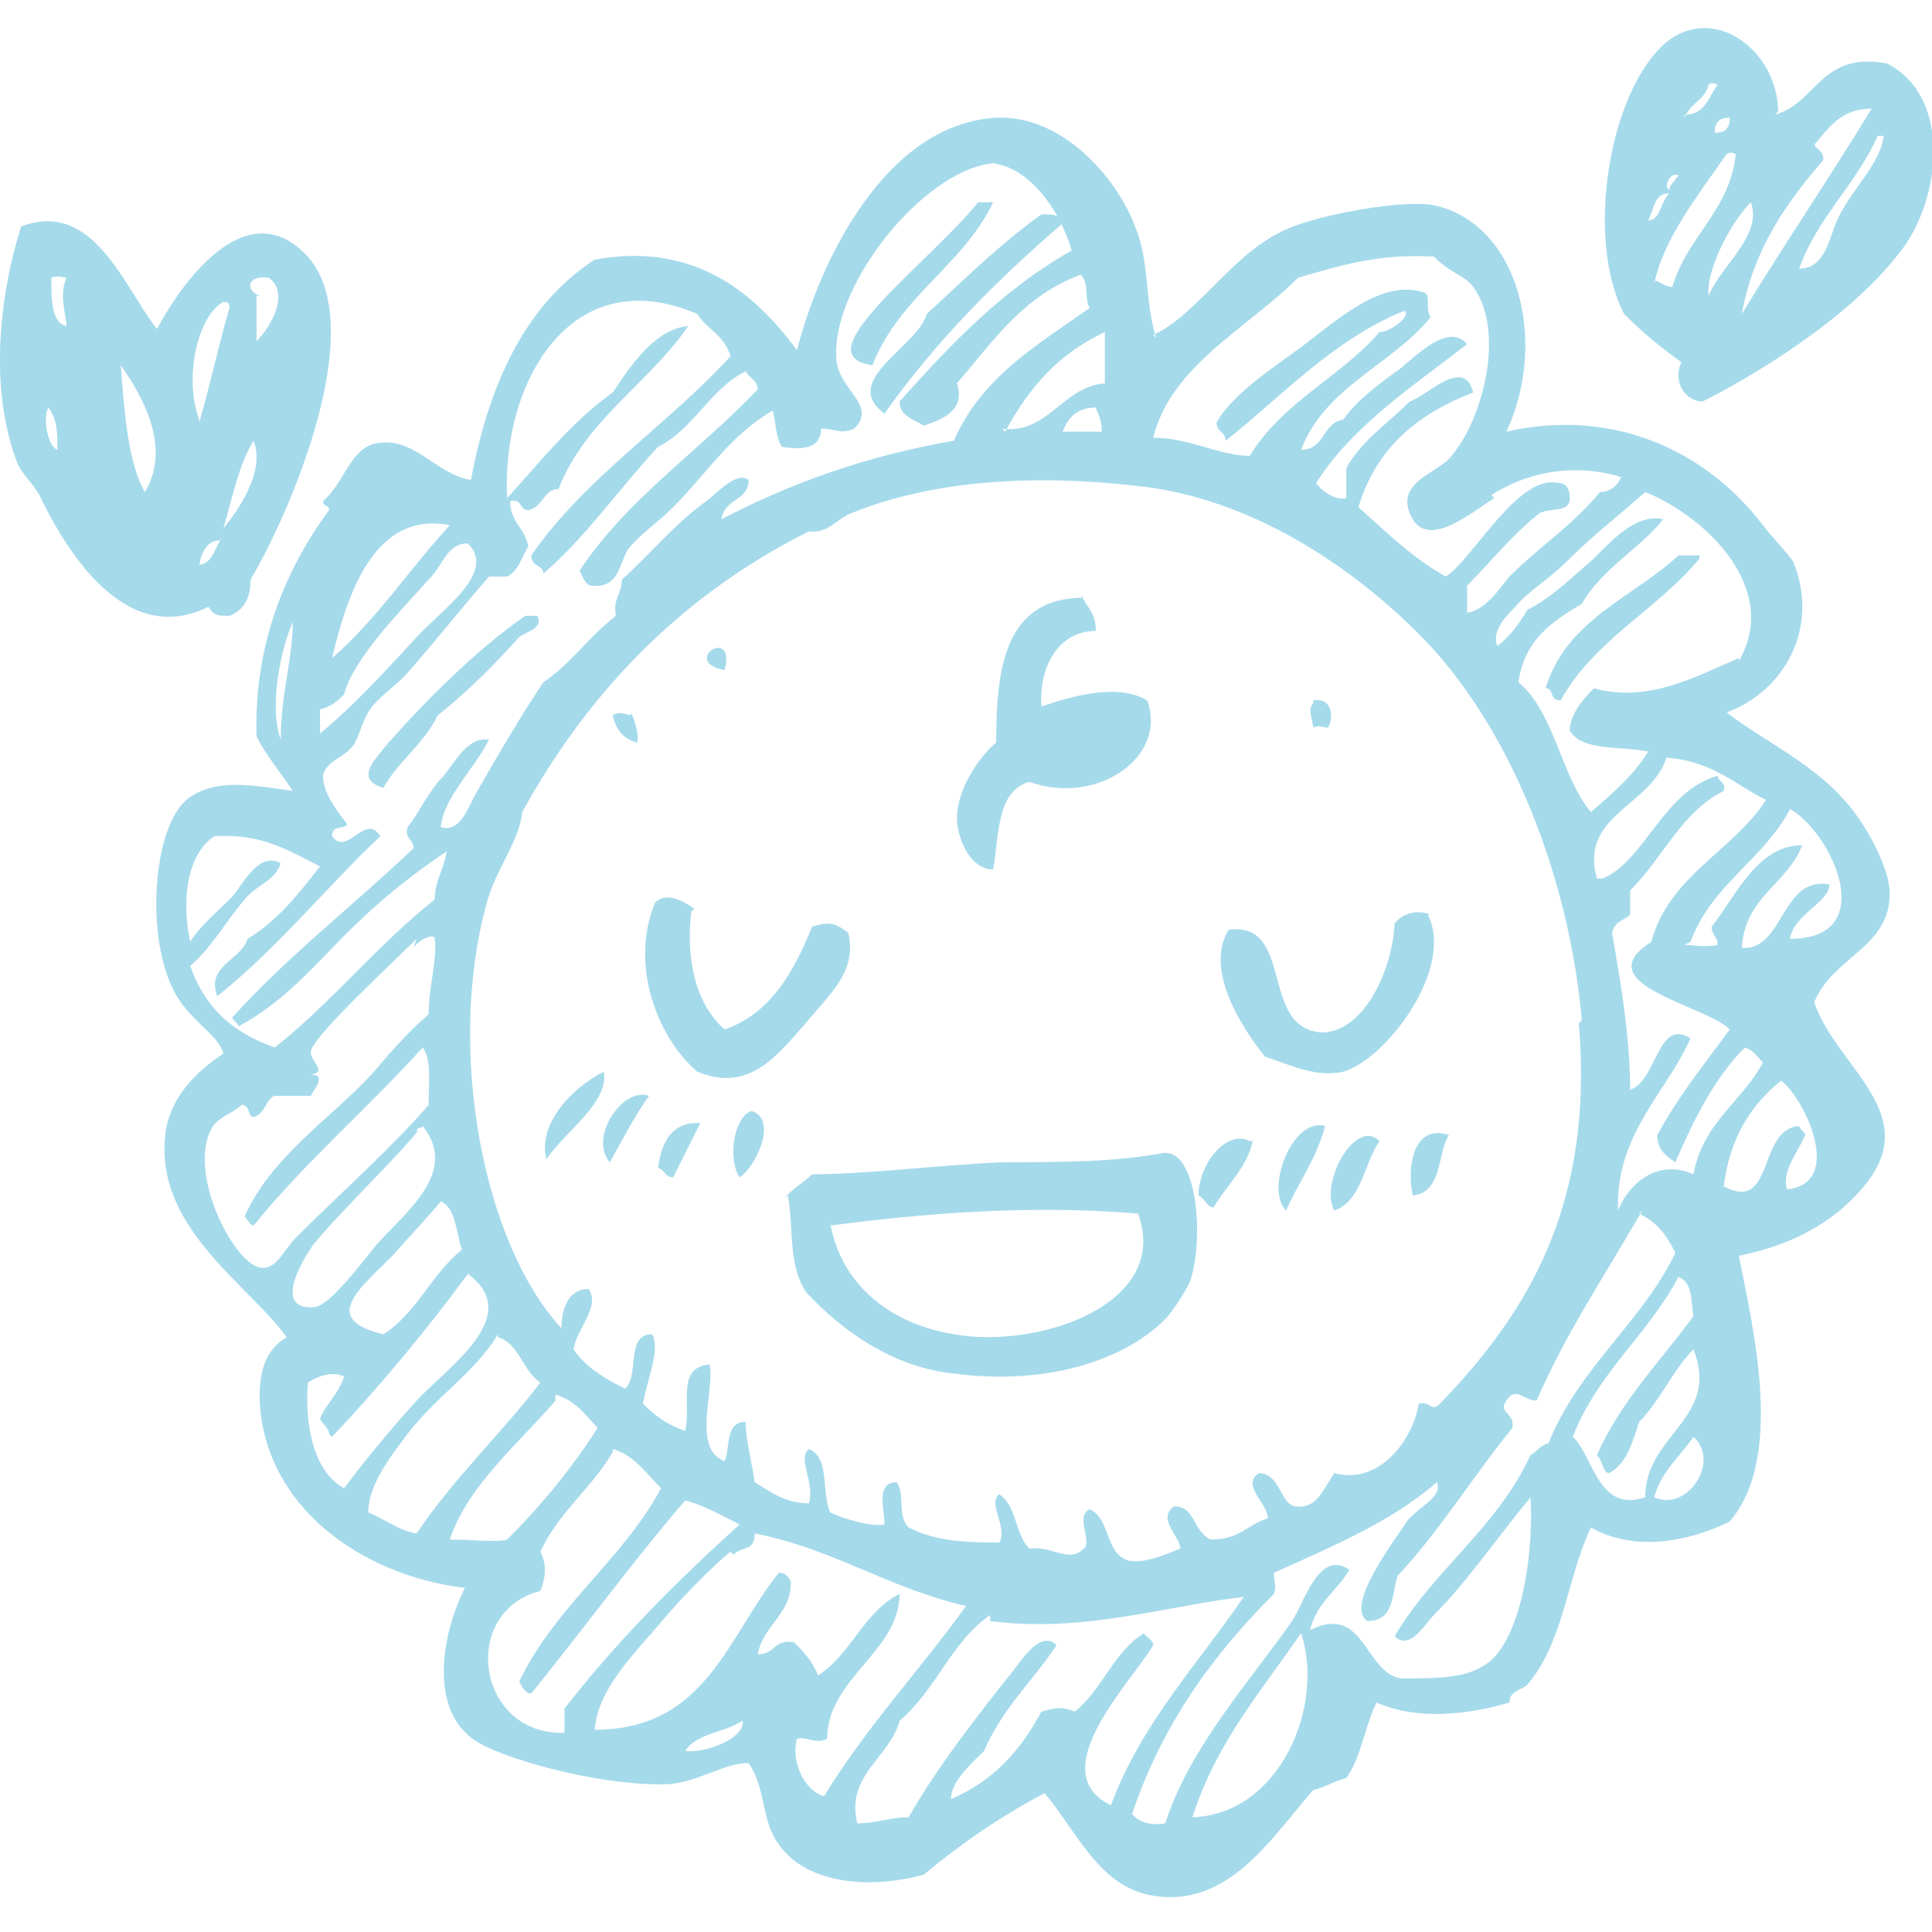 <svg xmlns="http://www.w3.org/2000/svg" xmlns:i="http://ns.adobe.com/AdobeIllustrator/10.0/" id="Layer_1" viewBox="0 0 64 64"><defs><style>      .st0 {        fill: #a5daeb;        fill-rule: evenodd;      }    </style></defs><path class="st0" d="M32.9,6.7c-1,2.1-3.1,3.1-4,5.4-1.4-.2-.4-1.3.2-2,.9-1,2.6-2.5,3.3-3.4h.6Z"></path><path class="st0" d="M35.2,7.4c-2.2,1.9-4.2,3.9-5.9,6.3-1.5-1.1,1.1-2.2,1.4-3.3,1.2-1.1,2.4-2.3,3.8-3.3.3,0,.6,0,.6.2Z"></path><path class="st0" d="M56.3,18.5c-1.4,1.7-3.5,2.7-4.6,4.7-.4,0-.2-.4-.5-.4.7-2.3,2.9-3,4.4-4.4.3,0,.5,0,.7,0Z"></path><path class="st0" d="M35.8,19.7c.2.4.5.6.5,1.2-1.3,0-1.9,1.3-1.8,2.5.9-.3,2.5-.8,3.5-.2.7,1.9-1.7,3.5-3.9,2.7-1.1.3-1,1.8-1.2,2.9-.8,0-1.2-1.1-1.2-1.7,0-1,.8-2.1,1.3-2.5,0-2.5.3-4.8,2.9-4.8Z"></path><path class="st0" d="M17.8,20.4c.2.4-.3.5-.6.7-.8.9-1.7,1.8-2.7,2.6-.5,1-1.3,1.5-1.8,2.4-1-.3-.2-1,0-1.3,1.3-1.5,3.1-3.3,4.7-4.4.2,0,.2,0,.3,0Z"></path><path class="st0" d="M24,22.2c-1.5-.3.4-1.5,0,0h0Z"></path><path class="st0" d="M43.5,23.2c.6-.1.7.5.5.9-.3,0-.2-.1-.5,0,0-.2-.2-.6,0-.8Z"></path><path class="st0" d="M20.9,23.6c.1.2.3.8.2,1-.4-.1-.7-.4-.8-.9.1-.1.3-.1.6,0Z"></path><path class="st0" d="M22.9,30.2c-.2,1.7.2,3.1,1.1,3.9,1.5-.5,2.3-1.9,2.9-3.4.6-.2.8-.1,1.2.2.3,1.3-.6,2-1.5,3.1-.9,1-1.8,2.2-3.5,1.5-1.2-1-2.3-3.4-1.4-5.6.4-.4,1,0,1.3.2Z"></path><path class="st0" d="M47.3,30.3c.9,1.8-1.4,4.8-2.8,5.2-.9.2-1.7-.2-2.6-.5-.8-1-2-2.9-1.2-4.2,2.2-.3,1,3.3,3.1,3.4,1.3,0,2.3-1.9,2.4-3.6.2-.3.7-.5,1.2-.3Z"></path><path class="st0" d="M20,35.5c.2,1-1.3,2-1.9,2.9-.3-1.2.9-2.4,1.9-2.9Z"></path><path class="st0" d="M21.5,36.3c-.5.7-.9,1.5-1.3,2.2-.7-.8.4-2.5,1.3-2.2Z"></path><path class="st0" d="M24.5,39c-.4-.6-.2-2,.4-2.2.9.3.1,1.9-.4,2.2Z"></path><path class="st0" d="M23.2,37.2c-.3.6-.6,1.2-.9,1.8-.3,0-.3-.3-.5-.3.1-.8.4-1.5,1.3-1.5Z"></path><path class="st0" d="M43.9,37.3c-.3,1.1-.9,1.9-1.3,2.8-.7-.7.2-3.1,1.3-2.8Z"></path><path class="st0" d="M45.7,37.8c-.5.7-.6,2-1.5,2.3-.5-.9.7-3.1,1.5-2.3Z"></path><path class="st0" d="M48,37.6c-.4.6-.2,1.9-1.2,2-.2-.9,0-2.4,1.2-2Z"></path><path class="st0" d="M41.5,37.8c-.2.9-.9,1.5-1.3,2.2-.2,0-.3-.3-.5-.4,0-1,.9-2.2,1.7-1.8Z"></path><path class="st0" d="M26,39.7c.2-.3.6-.5.9-.8,1.8,0,4.1-.3,6.3-.4,1.8,0,3.7,0,5.3-.3,1.2-.2,1.4,3,.9,4.3-.2.4-.6,1-.8,1.2-1.4,1.4-4,2.2-7,1.8-2-.2-3.7-1.4-4.9-2.7-.6-.9-.4-2.1-.6-3.2ZM27.5,40.5c.3,1.8,1.7,3.3,4.1,3.7,2.8.5,7.2-1,6.1-4-3.6-.3-7.2,0-10.2.4Z"></path><path class="st0" d="M58.8,3.8c1.4-.4,1.5-2.1,3.7-1.7,2.2,1.1,1.8,4.6.4,6.3-1.7,2.2-4.9,4.1-6.5,4.9-.6,0-1-.7-.7-1.3-.7-.5-1.3-1-1.9-1.6-1.3-2.5-.5-7.4,1.4-9,1.6-1.3,3.7.3,3.7,2.3ZM55.8,3.8c.7,0,.8-.6,1.1-1-.1,0-.1-.1-.3,0-.1.5-.6.6-.8,1.1ZM60.1,4.7c0,.3.3.2.3.6-1.2,1.4-2.3,2.9-2.7,5.1,1.4-2.3,2.9-4.5,4.3-6.8-1,0-1.4.6-1.9,1.2ZM56.8,4.4c.3,0,.5-.1.5-.5-.3,0-.5.1-.5.5ZM62.2,4.5c-.7,1.6-2,2.7-2.6,4.4.9,0,1-1.1,1.3-1.7.5-1,1.4-1.8,1.5-2.7h-.3ZM54.8,9.3c.2,0,.3.2.6.2.5-1.7,1.9-2.5,2.1-4.4-.1,0-.1-.1-.3,0-.9,1.3-2.1,2.8-2.4,4.3ZM55.3,6.3c0-.2.2-.3.3-.5-.3-.1-.5.4-.3.5ZM54.6,7.3c.4,0,.4-.6.7-.9-.5,0-.5.5-.7.9ZM56.6,9.8c.4-1,1.8-2,1.4-3.1-.7.7-1.5,2.3-1.4,3.1Z"></path><path class="st0" d="M38.2,11.1c1.5-.7,2.6-2.7,4.4-3.5,1.1-.5,3.9-1,4.9-.8,2.8.6,3.8,4.5,2.4,7.5,3.5-.8,6.6.6,8.5,3.1.3.4.8.9,1,1.2.9,2.2-.3,4.3-2.2,5,1,.8,2.7,1.6,3.8,2.8.7.7,1.6,2.3,1.6,3.2,0,1.8-1.9,2.1-2.5,3.6.7,2.1,3.5,3.6,1.8,5.9-.9,1.2-2.3,2.1-4.3,2.5.5,2.5,1.5,6.7-.3,8.8-1.4.7-3.2,1-4.6.2-.8,1.7-.9,3.8-2.1,5.2-.2.2-.6.2-.6.6-1.4.4-3,.6-4.4,0-.4.8-.5,1.8-1,2.5-.4.1-.7.3-1.1.4-1.4,1.6-2.8,3.9-5.3,3.5-1.8-.3-2.5-2.1-3.6-3.4-1.5.8-2.8,1.7-4,2.7-1.8.5-3.9.3-4.8-1-.6-.8-.4-1.8-1-2.7-.8,0-1.6.6-2.6.7-2,.1-5.2-.7-6.4-1.4-1.6-1-1.2-3.5-.4-5.1-3.4-.4-6.7-2.7-6.8-6.3,0-.9.2-1.6.9-2-1.3-1.8-4.5-3.7-4-6.9.2-1.1,1-1.9,1.9-2.5-.2-.7-1.2-1.1-1.7-2.2-.9-1.9-.6-5.5.6-6.3.9-.6,2-.4,3.4-.2-.4-.6-.9-1.2-1.2-1.8-.1-3.1,1-5.6,2.4-7.5,0-.2-.2-.1-.2-.3.7-.6.9-1.7,1.7-1.9,1.3-.3,2,1,3.2,1.2.6-3.2,1.8-5.8,4.1-7.3,3.3-.6,5.3,1.1,6.7,3,.8-3.1,3-7.5,6.6-7.7,2.2-.1,4,2,4.6,3.6.5,1.2.3,2.4.7,3.7ZM33.1,5.4c-2.3,0-5.5,3.9-5.4,6.4,0,1.1,1.4,1.6.6,2.4-.5.2-.6,0-1.1,0,0,.7-.7.7-1.3.6-.2-.3-.2-.8-.3-1.2-1.4.8-2.2,2.1-3.3,3.2-.5.5-1.1.9-1.5,1.4-.3.5-.3,1.3-1.2,1.2-.2,0-.3-.3-.4-.5,1.6-2.4,3.9-3.9,5.9-6,0-.3-.3-.4-.4-.6-1.2.6-1.7,1.9-2.9,2.5-1.3,1.4-2.4,3-3.8,4.2,0-.3-.4-.2-.4-.6,1.8-2.6,4.5-4.3,6.6-6.6-.2-.7-.8-.9-1.1-1.4-4.2-1.8-6.5,2.3-6.3,6.1,1.1-1.2,2.1-2.5,3.5-3.5.6-.9,1.4-2.1,2.5-2.2-1.3,1.9-3.4,3.1-4.3,5.4-.5,0-.5.6-1,.7-.3,0-.2-.4-.6-.3,0,.7.5.9.6,1.5-.2.3-.3.8-.7,1h-.6c-.8.9-1.9,2.3-2.8,3.3-.4.4-1,.8-1.2,1.2-.2.3-.3.8-.5,1.1-.3.4-.9.5-1,1,0,.6.5,1.2.8,1.6-.1.2-.5,0-.5.4.5.7,1.1-.8,1.6,0-1.8,1.7-3.4,3.7-5.4,5.3-.4-1,.8-1.2,1-1.9,1-.6,1.7-1.5,2.4-2.4-1-.5-1.9-1.1-3.5-1-.9.6-1.1,2.1-.8,3.5.3-.5.9-1,1.4-1.5.4-.5.9-1.5,1.6-1.1-.2.6-.8.7-1.2,1.2-.6.7-1.1,1.6-1.8,2.2.5,1.4,1.4,2.2,2.8,2.7,1.9-1.5,3.4-3.4,5.3-4.9,0-.6.3-1,.4-1.6-1.2.8-2.3,1.7-3.3,2.7-1.1,1.1-2.1,2.3-3.6,3.1,0-.1-.2-.2-.2-.3,1.8-2,4-3.7,6-5.6,0-.3-.3-.3-.2-.7.4-.5.7-1.2,1.2-1.7.4-.5.8-1.3,1.5-1.2-.5,1-1.5,1.9-1.6,2.9.6.2.9-.6,1.1-1,.8-1.4,1.5-2.6,2.3-3.8.9-.6,1.5-1.5,2.4-2.2-.1-.6.2-.7.2-1.2.9-.8,1.8-1.9,2.8-2.6.4-.3,1-1,1.4-.7,0,.7-.8.6-.9,1.3,2.3-1.2,4.8-2.1,7.7-2.6.9-2.1,2.8-3.2,4.5-4.4-.2-.3,0-.8-.3-1.1-1.9.7-2.9,2.2-4.1,3.6.3.9-.5,1.2-1.1,1.4-.3-.2-.8-.3-.8-.8,1.7-1.9,3.4-3.7,5.7-5-.4-1.4-1.5-2.9-2.8-2.9ZM49.5,16.5c-.8.5-2.3,1.8-2.8.5-.4-1,.8-1.3,1.3-1.8,1.1-1.2,1.9-4.2.8-5.7-.3-.4-.7-.4-1.3-1-1.9-.1-3.1.3-4.5.7-1.7,1.7-4.2,2.9-4.8,5.3,1.2,0,2.2.6,3.2.6,1.1-1.8,3-2.6,4.3-4.1.4,0,1.1-.6.8-.7-2.4,1-4,2.8-5.9,4.3,0-.3-.3-.3-.3-.6.5-.9,1.7-1.7,2.8-2.5,1.2-.9,2.7-2.3,4.1-1.8.2.1,0,.6.2.8-1.3,1.6-3.5,2.3-4.3,4.4.8,0,.7-.9,1.4-1,.4-.6,1.2-1.2,1.9-1.7.6-.5,1.6-1.5,2.2-.8-1.8,1.4-3.8,2.7-5,4.6.2.3.7.6,1,.5v-1c.5-.9,1.4-1.5,2.1-2.2.6-.2,1.8-1.5,2.1-.3-1.8.7-3.2,1.8-3.8,3.8.9.8,1.8,1.7,2.9,2.3.9-.6,2.4-3.4,3.7-3.1.1,0,.4,0,.4.5,0,.5-.6.3-1,.5-.9.7-1.6,1.6-2.4,2.4,0,.3,0,.7,0,.9.6-.1,1-.7,1.4-1.2,1-1,2.1-1.7,3-2.8.3,0,.6-.2.7-.5-1.7-.5-3.2-.1-4.3.6ZM33.2,14.2c1.5.2,2-1.4,3.4-1.5,0-.7,0-1.3,0-1.7-1.5.7-2.5,1.8-3.3,3.3ZM35.2,14.3h1.3c0-.4-.1-.5-.2-.8-.6,0-.9.3-1.1.8ZM52.4,33.8c-.4-4.6-2.3-9.7-5.4-12.8-2.3-2.3-5.6-4.5-9.3-4.9-3.4-.4-6.8-.2-9.5.9-.5.2-.8.7-1.4.6-4.2,2.1-7.3,5.3-9.5,9.3-.1,1-.9,1.9-1.2,3.1-1.3,4.8-.1,11.2,2.5,14,0-.6.2-1.3.9-1.3.4.6-.4,1.3-.5,2,.4.6,1.1,1,1.7,1.3.5-.4,0-1.8.9-1.8.3.5-.2,1.6-.3,2.3.4.4.8.7,1.4.9.2-.9-.3-2.1.8-2.2.2.8-.6,2.8.5,3.2.2-.4,0-1.3.7-1.3,0,.6.2,1.3.3,2,.5.3,1,.7,1.8.7.2-.7-.4-1.5,0-1.8.7.3.4,1.4.7,2.1.4.2,1.4.5,1.8.4,0-.5-.3-1.4.4-1.4.3.4,0,1.1.4,1.5.8.4,1.6.5,3,.5.3-.5-.4-1.3,0-1.6.6.4.5,1.3,1,1.8.8-.1,1.3.5,1.8,0,.3-.2-.3-1.1.2-1.3.7.3.5,1.5,1.3,1.7.5.1,1.2-.2,1.7-.4,0-.4-.8-1-.2-1.4.7,0,.6.8,1.2,1.1,1,0,1.2-.5,1.9-.7,0-.5-.9-1.1-.3-1.5.7,0,.7,1,1.2,1.1.7.1.9-.5,1.3-1.1,1.5.4,2.6-1.1,2.8-2.3.4-.1.4.3.7,0,3-3.1,5.1-6.7,4.6-12.6ZM57.6,21.9c1.4-2.4-1.1-4.8-3.1-5.6-.9.8-1.7,1.4-2.6,2.3-.6.6-1.3,1-1.7,1.5-.3.3-.8.8-.6,1.3.4-.3.7-.7,1-1.2.8-.4,1.5-1.1,2.2-1.7.6-.6,1.4-1.5,2.3-1.3-.8,1-2,1.6-2.7,2.8-1,.6-1.9,1.2-2.1,2.6,1.2,1,1.4,3.1,2.4,4.3.7-.6,1.4-1.2,1.9-2-.9-.2-2.2,0-2.6-.7,0-.5.4-1,.8-1.4,1.8.5,3.4-.4,4.8-1ZM11,21.8c1.5-1.3,2.6-3,3.9-4.4-2.5-.5-3.4,2.3-3.9,4.4ZM14,20.9c.9-.9,2.4-2,1.5-2.9-.7,0-.8.7-1.3,1.2-.8.9-2.5,2.6-2.8,3.8-.2.2-.4.4-.8.5v.8c1.2-1,2-1.9,3.3-3.3ZM9.3,24.5c0-1.5.4-2.7.4-3.9-.4.9-.8,2.8-.4,3.9ZM53.1,29.1c1.4-.6,2-2.9,3.8-3.4,0,.2.3.2.2.5-1.4.7-2,2.2-3.1,3.3v.8c-.2.2-.5.2-.6.6.3,1.7.6,3.5.6,5.2.9-.3.9-2.4,2-1.7-.8,1.8-2.5,3.2-2.4,5.7.4-1,1.4-1.7,2.5-1.2.3-1.7,1.6-2.4,2.3-3.7-.2-.2-.3-.4-.6-.5-1,1-1.7,2.4-2.3,3.8-.3-.2-.6-.4-.6-.9.7-1.3,1.6-2.4,2.4-3.5-.8-.8-4.8-1.5-2.6-2.9.6-2.2,2.7-3,3.8-4.7-1-.5-1.8-1.3-3.3-1.4-.5,1.6-2.9,1.9-2.3,4ZM55.8,31.3c.3,0,.6.1,1.1,0,0-.3-.2-.3-.2-.6.8-1,1.5-2.7,3-2.7-.5,1.3-1.9,1.7-2,3.4,1.4.1,1.3-2.4,2.9-2.1,0,.6-1.2,1-1.3,1.8,3,0,1.4-3.5,0-4.3-.9,1.7-2.6,2.5-3.3,4.4ZM13.8,31.1c-.8.8-3.3,3.1-3.5,3.7-.1.3.6.7,0,.8.6,0,0,.6,0,.7-.4,0-.9,0-1.2,0-.3.1-.3.6-.7.7-.2,0-.1-.4-.4-.4-.3.3-.8.4-1,.8-.8,1.5.8,4.6,1.7,4.6.5,0,.7-.6,1.1-1,1.4-1.4,3.2-3,4.4-4.4,0-.8.1-1.5-.2-1.9-1.8,2-3.9,3.8-5.6,5.9-.1,0-.2-.2-.3-.3.9-2,2.8-3.2,4.2-4.7.6-.7,1.2-1.4,1.9-2,0-.9.3-1.9.2-2.5,0-.2-.5,0-.7.3ZM57.1,39.3c1.7.9,1.1-1.9,2.5-2,0,.1.2.2.2.3-.2.5-.8,1.2-.6,1.8,1.9-.2.6-3-.2-3.6-1,.8-1.7,1.9-1.9,3.5ZM13.9,37.4c-.9,1.1-2.4,2.5-3.5,3.8-.5.7-1.3,2.2,0,2.1.5,0,1.6-1.5,2.1-2.1,1-1.1,2.7-2.4,1.5-3.9,0,.1-.2,0-.2.2ZM13,41.6c-1.1,1.1-2.4,2.1-.3,2.6,1.1-.7,1.6-2,2.6-2.8-.2-.6-.2-1.4-.7-1.6-.4.5-.9,1-1.6,1.8ZM54.4,40.1c-1.2,2.1-2.5,4-3.5,6.3-.4,0-.7-.5-1,0-.3.4.3.4.2.9-1.3,1.6-2.4,3.4-3.8,4.9-.2.6-.1,1.5-1,1.5-.8-.5,1-2.8,1.3-3.3.4-.5,1.2-.8,1-1.3-1.5,1.3-3.4,2.1-5.4,3,0,.4.1.4,0,.7-2,2-3.7,4.3-4.7,7.3.2.2.5.4,1.1.3.8-2.5,2.8-4.7,4.2-6.7.4-.6.9-2.4,1.9-1.7-.4.7-1.1,1.1-1.3,2,1.8-.9,1.8,1.4,3,1.6,1.4,0,2.4,0,3.1-.7,1-1.1,1.3-3.7,1.2-5.3-1,1.2-2.1,2.8-3.2,3.9-.3.3-.8,1.2-1.3.7,1.3-2.2,3.4-3.6,4.5-6,.2-.1.3-.3.6-.4,1-2.5,3.1-4,4.2-6.3-.3-.6-.6-1-1.2-1.3ZM10.9,47.5c0-.2-.2-.3-.3-.5.2-.5.6-.8.8-1.4-.4-.2-.9,0-1.2.2-.1,1.2.1,2.9,1.2,3.5.6-.8,1.4-1.8,2.4-2.9,1-1.1,3.6-2.8,1.7-4.2-1.4,1.9-2.9,3.7-4.5,5.4ZM52.2,47.7c.6.7.8,2.4,2.3,1.9,0-2.1,2.5-2.6,1.6-4.9-.7.7-1.1,1.7-1.8,2.4-.2.6-.4,1.4-1,1.7-.2,0-.2-.4-.4-.6.8-1.8,2.1-3.1,3.2-4.6-.1-.5,0-1.1-.5-1.3-1,1.9-2.7,3.2-3.5,5.3ZM16.5,44.2c-.8,1.3-2,2-3,3.3-.6.8-1.3,1.7-1.3,2.6.5.2,1,.6,1.6.7,1.2-1.8,2.8-3.3,4.1-5-.6-.4-.7-1.3-1.4-1.5ZM18.4,46.4c-1.2,1.4-2.9,2.8-3.5,4.6.7,0,1.5.1,1.9,0,1.1-1.1,2.1-2.3,3-3.7-.4-.4-.7-.9-1.4-1.1ZM54.8,49.6c1.1.5,2.2-1.2,1.3-2-.5.7-1.1,1.2-1.3,2ZM20.3,48.1c-.7,1.2-1.8,2-2.4,3.3.2.4.2.8,0,1.3-2.7.7-2.1,4.8.8,4.7,0-.4,0-.4,0-.8,1.7-2.2,3.7-4.2,5.8-6.1-.6-.3-1.1-.6-1.8-.8-1.8,2.1-3.4,4.3-5.1,6.4-.2,0-.3-.2-.4-.4,1.2-2.5,3.4-4,4.7-6.4-.5-.5-.9-1.1-1.6-1.3ZM24.2,51.4c-.5.4-1.5,1.4-2.1,2.1-1,1.2-2.3,2.4-2.4,3.8,3.7,0,4.4-3.1,6.1-5.2.2,0,.3.1.4.3,0,1.1-.9,1.4-1.1,2.4.6,0,.5-.5,1.2-.4.3.3.6.6.8,1.1,1.1-.7,1.5-2.1,2.7-2.7,0,1.9-2.4,2.8-2.4,4.8-.4.2-.7-.1-1,0-.2.7.2,1.7.9,1.9,1.4-2.3,3.2-4.2,4.7-6.3-2.6-.6-4.4-1.9-7-2.4,0,.6-.4.4-.7.7ZM32.8,53.5c-1.3.9-1.8,2.5-3,3.5-.3,1.2-1.8,1.8-1.4,3.4.6,0,1.1-.2,1.7-.2.9-1.6,2.3-3.4,3.5-4.9.3-.4.9-1.3,1.4-.8-.8,1.2-1.8,2.1-2.4,3.5-.4.4-1.1,1-1.1,1.6,1.4-.6,2.3-1.6,3-2.9.4-.1.6-.2,1.1,0,.9-.7,1.3-2,2.3-2.6,0,.1.3.2.3.4-.7,1.2-3.7,4.2-1.4,5.3,1-2.7,2.9-4.7,4.4-6.9-2.6.3-5.3,1.2-8.4.8ZM39.5,60.2c2.9-.1,4.4-3.7,3.6-6.1-1.3,1.9-2.8,3.6-3.6,6.1ZM22.7,58c.6.1,2-.4,1.9-1-.6.4-1.5.4-1.9,1Z"></path><path class="st0" d="M5.2,10.9c.8-1.5,2.9-4.5,4.9-2.5,2.3,2.3-.6,8.8-1.8,10.8,0,.6-.2,1-.7,1.2-.4,0-.5,0-.7-.3-2.6,1.3-4.5-1.5-5.5-3.5-.2-.5-.6-.8-.8-1.2C-.4,12.9,0,9.7.7,7.5c2.4-.9,3.4,2,4.5,3.4ZM2.2,10.7c-.1-.6-.2-1,0-1.5-.1,0-.3-.1-.5,0,0,.7,0,1.5.5,1.6ZM8.5,9.8c0,.5,0,1.2,0,1.5.5-.5,1.1-1.6.4-2.1-.7-.1-.8.4-.3.6ZM6.6,14c.4-1.4.6-2.4,1-3.8,0-.1,0-.2-.2-.2-.9.5-1.3,2.6-.8,3.9ZM4.8,16.3c.9-1.5-.1-3.2-.8-4.2.1,1.2.2,3.2.8,4.2ZM1.9,14.9c0-.6,0-1-.3-1.4-.2.4,0,1.3.3,1.4ZM7.4,17.5c.5-.6,1.4-1.9,1-2.9-.5.8-.7,1.9-1,2.9ZM6.6,18.7c.4,0,.5-.5.7-.8-.4,0-.6.3-.7.8Z"></path></svg>